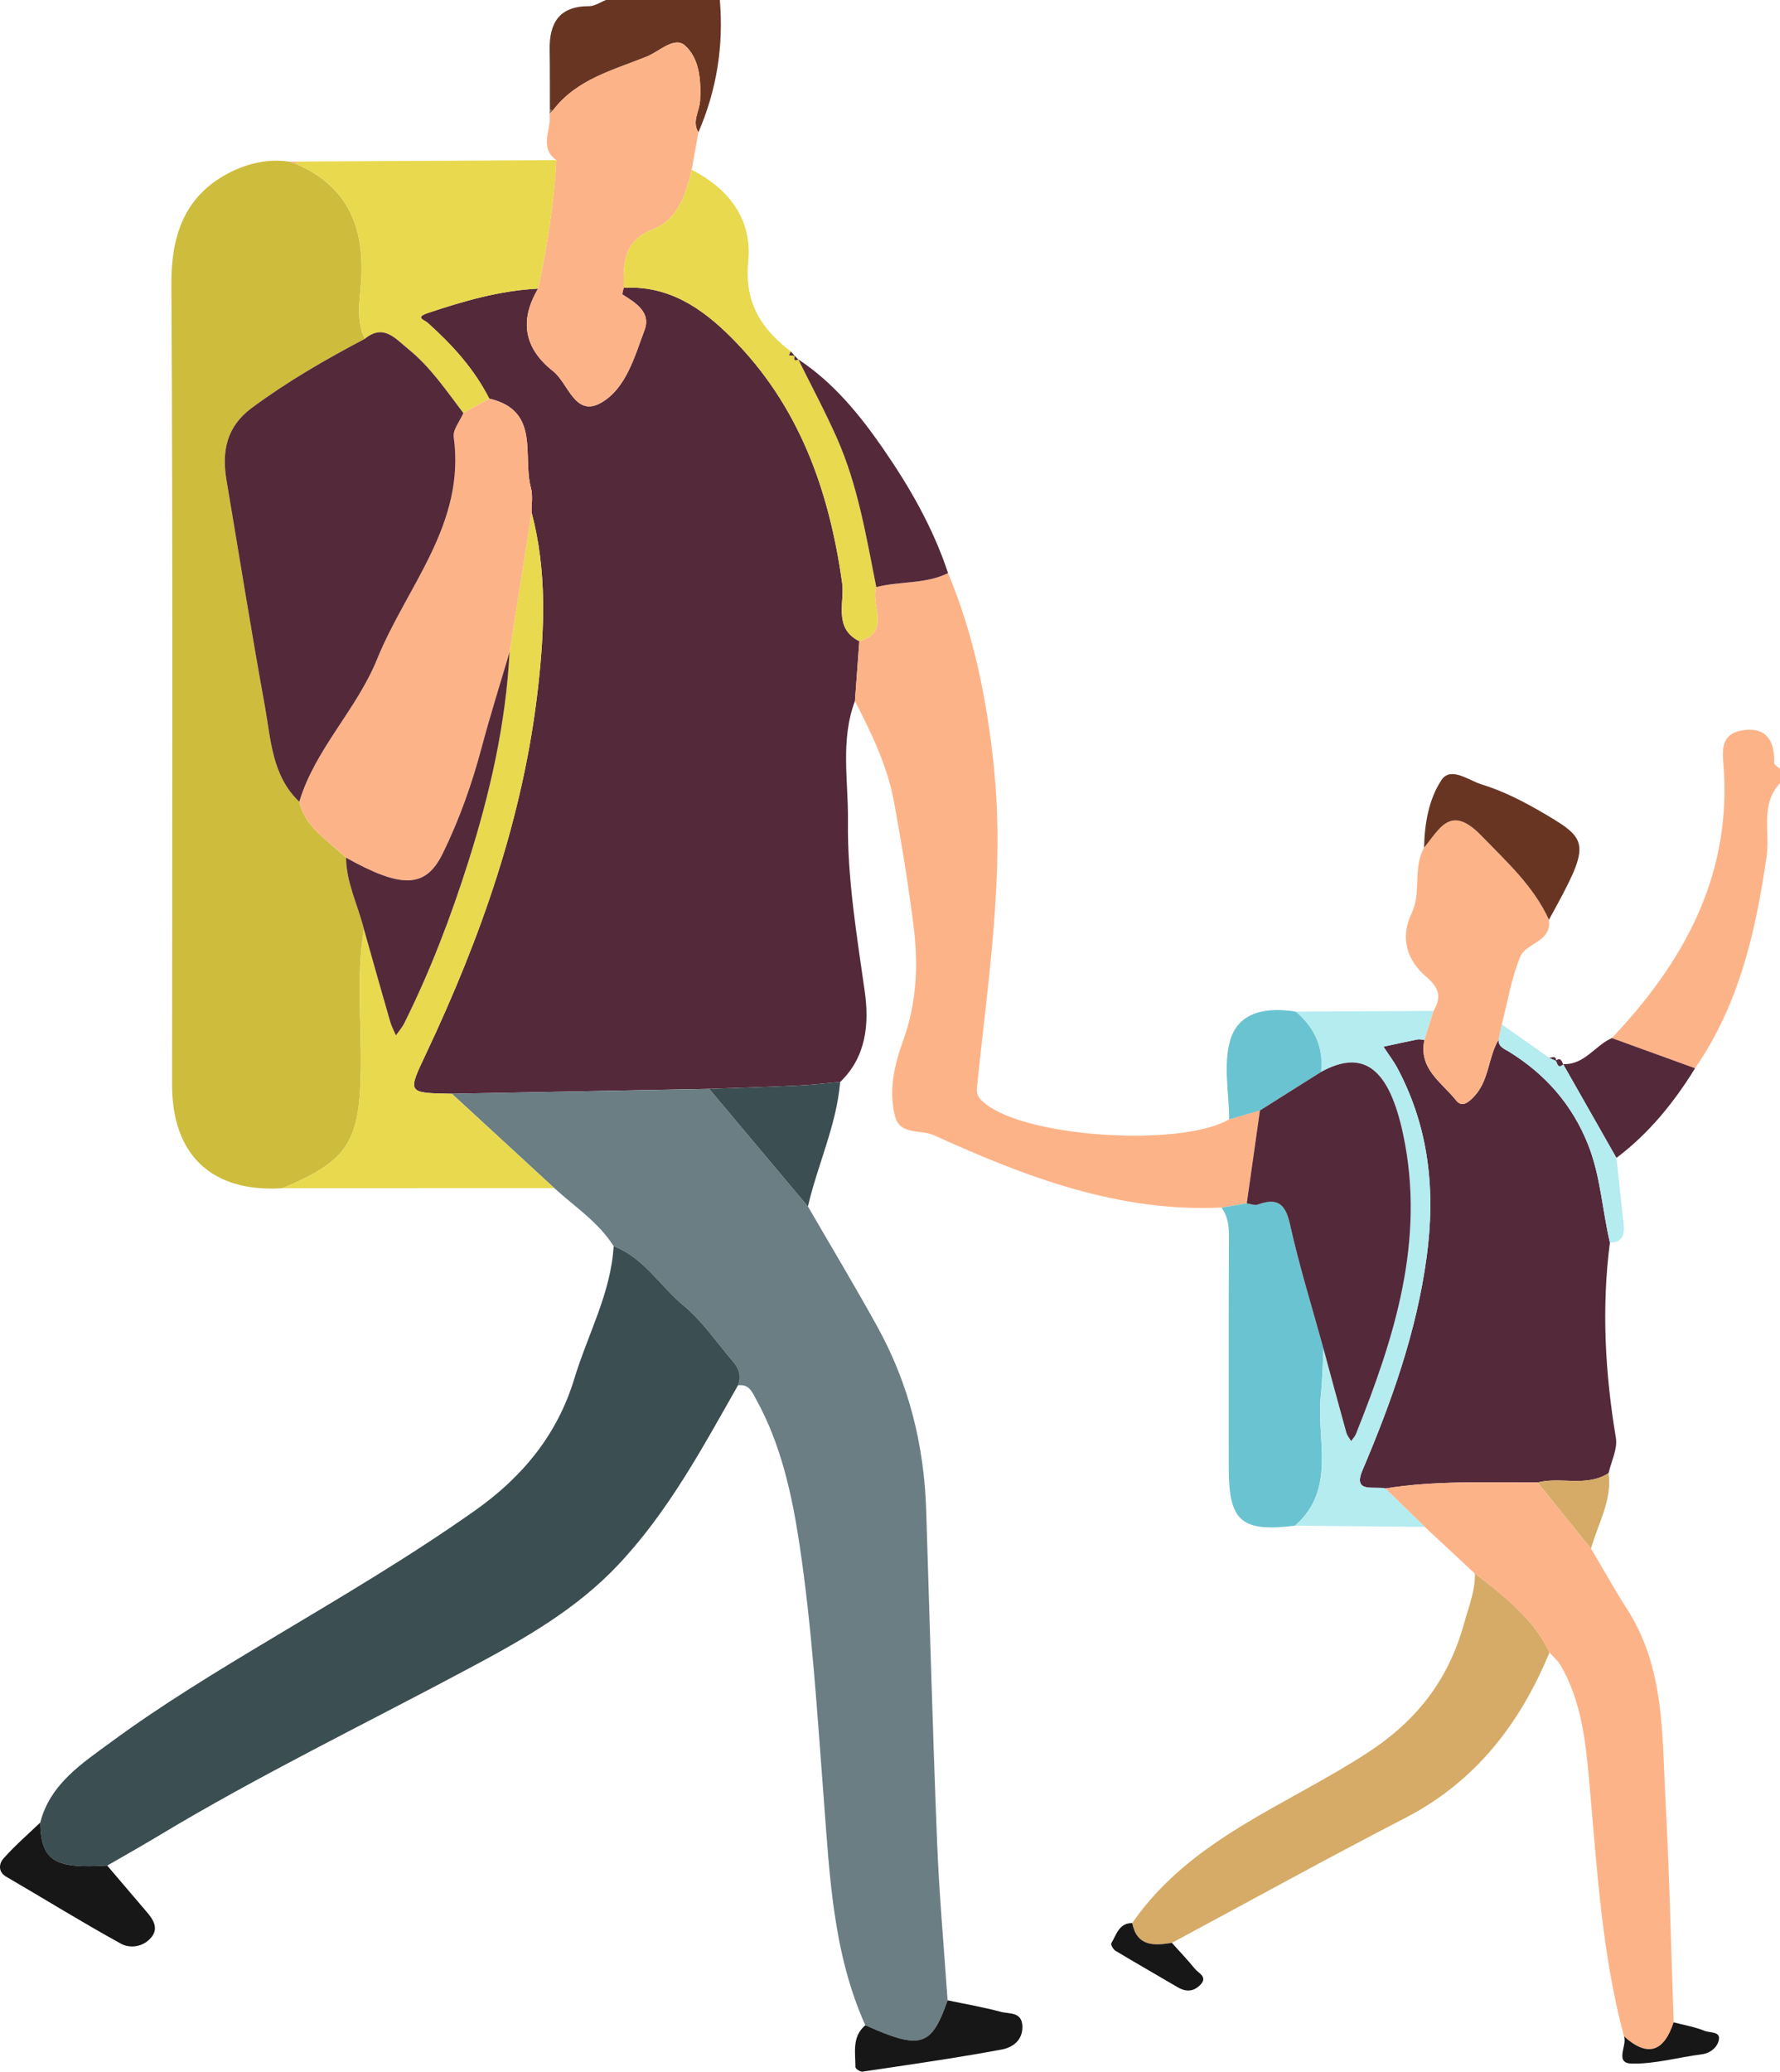  <svg xmlns="http://www.w3.org/2000/svg" viewBox="0 0 224.353 261.016">
   <g>
    <path d="m203.16,130.791c8.901-9.411,14.875-20.038,14.136-33.537-.11-2.012-.818-4.689,2.25-5.226,2.99-.523,4.163,1.239,4.075,4.082-.008.249.477.514.733.772v1.794c-2.52,2.685-1.248,6.136-1.687,9.193-1.365,9.501-3.461,18.674-9.019,26.724-3.496-1.268-6.992-2.535-10.488-3.803Z" style="fill:#fdb388;">
    </path>
    <path d="m90.728,0c.496,5.785-.397,11.344-2.7,16.675-.858-1.363.143-2.668.212-3.992.136-2.595-.079-5.293-1.888-6.936-1.339-1.216-3.237.731-4.795,1.365-4.248,1.726-8.892,2.852-11.876,6.811-.121-.042-.245-.058-.373-.049-.008-2.529.012-5.059-.031-7.587-.057-3.405,1.211-5.517,4.974-5.508.709.002,1.419-.506,2.128-.779h14.349Z" style="fill:#693523;">
    </path>
    <path d="m107.757,88.322c-1.861,4.944-.82,10.086-.881,15.125-.087,7.203,1.104,14.321,2.114,21.45.58,4.094.212,8.24-3.094,11.43-1.833.156-3.663.37-5.499.456-3.667.172-7.337.274-11.006.405-10.811.206-21.622.413-32.433.619-5.711-.101-5.614-.055-3.215-5.142,6.895-14.615,12.216-29.742,14.056-45.895.844-7.411,1.153-14.859-.796-22.197-.017-1.037.176-2.13-.086-3.1-1.093-4.045,1.247-9.732-5.251-11.251-1.893-3.734-4.651-6.765-7.737-9.531-.47-.422-1.704-.684.015-1.259,4.528-1.515,9.082-2.832,13.884-3.067-2.406,4.014-1.755,7.549,1.879,10.395,1.954,1.53,2.767,5.946,6.156,3.926,3.078-1.835,4.128-5.788,5.382-9.12.831-2.21-1.107-3.408-2.779-4.459-.093-.058.092-.559.147-.854,5.632-.308,9.828,2.528,13.569,6.274,8.531,8.543,12.312,19.187,13.961,30.901.344,2.442-1.145,5.706,2.168,7.36-.185,2.51-.369,5.02-.554,7.531Z" style="fill:#54293a;">
    </path>
    <path d="m56.957,137.808c10.811-.206,21.622-.413,32.433-.619,4.147,4.938,8.295,9.876,12.442,14.814,2.947,5.09,5.986,10.13,8.82,15.282,3.927,7.138,5.827,14.853,6.085,22.986.444,13.966.824,27.936,1.379,41.898.263,6.626.868,13.238,1.318,19.856-2.038,5.856-3.385,6.264-10.368,3.141-4.102-9.133-4.498-18.927-5.249-28.686-.823-10.687-1.464-21.421-3.064-32.002-.932-6.167-2.308-12.467-5.418-18.114-.53-.963-.909-2.022-2.319-1.821.465-1.16.124-2.139-.655-3.037-2.04-2.35-3.806-5.031-6.172-6.984-2.986-2.463-5.026-6.054-8.845-7.514-1.91-3.031-4.898-4.959-7.472-7.311-4.306-3.963-8.61-7.926-12.915-11.889Z" style="fill:#6a7e84;">
    </path>
    <path d="m35.586,149.708c-8.903.551-13.903-4.178-13.9-13.066.013-33.604.099-67.209-.084-100.812-.032-5.862,1.483-10.651,6.495-13.62,2.404-1.424,5.378-2.313,8.42-1.833.268.094.538.188.807.282,6.555,2.829,8.639,8.029,8.191,14.823-.156,2.366-.683,4.876.472,7.206-4.942,2.604-9.769,5.381-14.27,8.721-3.183,2.362-3.782,5.478-3.171,9.096,1.603,9.487,3.112,18.991,4.834,28.457.769,4.226.877,8.769,4.338,12.059.795,3.327,3.681,4.903,5.894,7.044.033,3.181,1.508,6.001,2.252,9.004-.962,5.838-.303,11.717-.386,17.574-.13,9.228-1.582,11.594-9.894,15.067Z" style="fill:#cebc3c;">
    </path>
    <path d="m77.344,157.009c3.819,1.46,5.859,5.051,8.845,7.514,2.367,1.952,4.132,4.633,6.172,6.984.78.898,1.121,1.877.655,3.037-4.491,7.894-8.763,15.89-15.094,22.608-5.233,5.554-11.669,9.225-18.224,12.737-13.344,7.15-26.991,13.735-39.971,21.561-2.05,1.236-4.142,2.402-6.214,3.601-6.704.419-8.343-.634-8.439-5.422,1.24-4.88,5.339-7.506,8.908-10.131,6.491-4.774,13.432-8.966,20.357-13.113,8.644-5.176,17.335-10.271,25.564-16.094,5.91-4.182,10.338-9.482,12.494-16.613,1.677-5.548,4.596-10.722,4.947-16.668Z" style="fill:#3b4e51;">
    </path>
    <path d="m202.914,156.547c-1.066,8.247-.609,16.432.753,24.618.231,1.391-.586,2.956-.919,4.441-2.796,1.794-6.008.419-8.941,1.173-6.411.035-12.836-.274-19.208.758-1.309-.342-4.124.659-2.886-2.256,3.688-8.686,6.828-17.47,8.103-26.903,1.124-8.323.322-16.223-3.629-23.698-.518-.98-1.205-1.872-1.813-2.805,1.425-.307,2.848-.627,4.279-.908.28-.055.59.038.886.063-.786,3.635,2.2,5.351,3.994,7.615.723.912,1.535.301,2.311-.547,1.871-2.046,1.717-4.878,3.036-7.108-.022.928.7,1.136,1.342,1.533,4.572,2.831,7.945,6.653,9.954,11.723,1.576,3.977,1.772,8.214,2.739,12.3Z" style="fill:#54293a;">
    </path>
    <path d="m107.757,88.322c.185-2.51.369-5.02.554-7.531,4.098-1.211,1.354-4.569,2.137-6.82,2.978-.776,6.192-.345,9.045-1.765,3.284,7.85,4.923,16.095,5.785,24.512,1.388,13.556-.784,26.934-2.147,40.347-.109,1.074.498,1.535,1.093,2.012,5.301,4.261,24.594,5.469,30.7,1.958,1.293-.375,2.586-.75,3.879-1.124-.553,3.899-1.106,7.798-1.659,11.697-1.063.179-2.125.358-3.188.537-12.988.606-24.7-3.866-36.221-9.105-1.662-.756-4.271.007-4.899-2.323-.883-3.281-.11-6.547,1.029-9.708,1.651-4.581,1.895-9.34,1.308-14.097-.658-5.331-1.533-10.641-2.5-15.926-.825-4.511-2.841-8.612-4.917-12.665Z" style="fill:#fdb388;">
    </path>
    <path d="m174.599,187.538c6.372-1.033,12.797-.723,19.208-.758,2.243,2.774,4.485,5.549,6.727,8.324,1.516,2.556,2.957,5.16,4.561,7.66,4.767,7.434,4.383,15.906,4.831,24.169.502,9.28.696,18.576,1.024,27.866-1.216,3.68-3.241,4.491-6.262,1.765-2.766-10.322-3.379-20.916-4.327-31.5-.462-5.161-.914-10.57-3.685-15.278-.349-.592-.911-1.059-1.375-1.583-2.079-4.314-5.743-7.128-9.406-9.943-2.104-1.959-4.208-3.919-6.313-5.878-1.661-1.614-3.322-3.229-4.983-4.844Z" style="fill:#fdb388;">
    </path>
    <path d="m78.612,36.256c-.055.295-.24.796-.147.854,1.672,1.051,3.611,2.248,2.779,4.459-1.253,3.332-2.304,7.285-5.382,9.12-3.389,2.02-4.202-2.396-6.156-3.926-3.634-2.846-4.285-6.382-1.879-10.395,1.144-5.342,1.99-10.727,2.292-16.188-2.275-1.658-.537-3.906-.861-5.851.14-.135.28-.27.421-.404,2.984-3.959,7.629-5.085,11.876-6.811,1.558-.633,3.456-2.581,4.795-1.365,1.809,1.643,2.024,4.341,1.888,6.936-.069,1.324-1.07,2.629-.212,3.992-.283,1.569-.566,3.139-.849,4.708-.67,3.085-1.854,6.332-4.748,7.447-3.923,1.511-3.833,4.304-3.818,7.426Z" style="fill:#fdb388;">
    </path>
    <path d="m185.895,198.26c3.664,2.814,7.327,5.629,9.406,9.943-3.734,8.981-9.319,16.269-18.189,20.849-9.877,5.1-19.611,10.478-29.407,15.735-2.264.367-4.399.476-5.002-2.492,7.369-10.671,19.513-14.822,29.747-21.519,6.257-4.094,10.173-9.252,12.124-16.368.562-2.049,1.371-3.984,1.32-6.147Z" style="fill:#d6ab67;">
    </path>
    <path d="m35.586,149.708c8.312-3.473,9.763-5.839,9.894-15.067.083-5.857-.575-11.736.386-17.574,1.101,3.887,2.193,7.777,3.314,11.659.172.594.477,1.15.72,1.723.357-.514.783-.993,1.059-1.547,3.258-6.537,5.853-13.343,8.059-20.296,2.736-8.624,4.739-17.4,5.209-26.474.925-5.852,1.85-11.705,2.776-17.557,1.949,7.338,1.64,14.786.796,22.197-1.84,16.153-7.161,31.28-14.056,45.895-2.4,5.086-2.497,5.04,3.215,5.142,4.304,3.963,8.609,7.926,12.915,11.889-11.428.004-22.857.007-34.286.011Z" style="fill:#e8d94f;">
    </path>
    <path d="m70.121,20.178c-.303,5.461-1.148,10.846-2.292,16.188-4.803.236-9.356,1.552-13.884,3.068-1.719.575-.485.837-.015,1.259,3.085,2.766,5.843,5.797,7.736,9.531-1.088.607-2.175,1.215-3.263,1.822-2.163-2.836-4.159-5.818-6.974-8.087-1.597-1.287-3.079-3.205-5.442-1.272-1.156-2.33-.628-4.841-.472-7.207.448-6.793-1.636-11.993-8.191-14.823.026-.1.032-.201.019-.304,10.926-.059,21.851-.117,32.777-.176Z" style="fill:#e8d94f;">
    </path>
    <path d="m153.956,152.146c1.063-.179,2.125-.358,3.188-.537.461.064.987.305,1.373.164,2.456-.899,3.49-.157,4.076,2.489,1.169,5.276,2.789,10.452,4.223,15.669-.11,1.983-.142,3.973-.345,5.946-.571,5.546,2.004,11.726-3.238,16.346-6.779.835-8.362-.541-8.362-7.276,0-9.708-.024-19.417.027-29.125.007-1.353-.137-2.575-.942-3.676Z" style="fill:#6ac3d1;">
    </path>
    <path d="m163.232,192.222c5.243-4.62,2.668-10.799,3.238-16.346.203-1.973.235-3.964.346-5.945.956,3.523,1.902,7.048,2.88,10.564.106.38.395.71.599,1.063.205-.294.476-.561.606-.885,4.846-12.114,8.786-24.363,5.964-37.704-1.77-8.366-4.976-10.862-10.363-7.913.337-3.119-.839-5.603-3.185-7.596,5.791-.03,11.582-.059,17.372-.088-.385,1.22-.768,2.439-1.151,3.658-.296-.025-.606-.119-.886-.063-1.43.282-2.853.602-4.279.908.608.933,1.295,1.824,1.813,2.805,3.951,7.475,4.753,15.375,3.629,23.698-1.274,9.433-4.414,18.217-8.103,26.903-1.238,2.915,1.577,1.914,2.886,2.256,1.661,1.615,3.322,3.229,4.983,4.844-5.45-.053-10.9-.106-16.35-.159Z" style="fill:#b4ecf0;">
    </path>
    <path d="m101.833,152.004c-4.147-4.938-8.295-9.876-12.442-14.814,3.669-.131,7.339-.234,11.006-.406,1.836-.086,3.666-.3,5.499-.456-.466,5.456-2.848,10.415-4.063,15.676Z" style="fill:#3b4e51;">
    </path>
    <path d="m203.16,130.791c3.496,1.268,6.992,2.535,10.488,3.803-2.667,4.325-5.824,8.22-9.914,11.294-2.24-3.94-4.48-7.88-6.719-11.82,2.696.122,4.011-2.347,6.146-3.277Z" style="fill:#54293a;">
    </path>
    <path d="m5.075,229.628c.096,4.789,1.735,5.842,8.439,5.422,1.672,1.96,3.348,3.918,5.015,5.883.797.939,1.479,2.008.557,3.143-1.001,1.231-2.669,1.461-3.853.81-4.886-2.688-9.63-5.632-14.453-8.437-1.113-.647-.834-1.727-.393-2.231,1.438-1.639,3.107-3.075,4.688-4.59Z" style="fill:#171717;">
    </path>
    <path d="m109.068,255.166c6.982,3.124,8.33,2.715,10.368-3.141,2.25.474,4.523.866,6.741,1.46,1.048.281,2.663-.061,2.686,1.879.022,1.809-1.366,2.63-2.586,2.857-5.83,1.083-11.705,1.918-17.572,2.793-.275.041-.886-.371-.886-.572-.002-1.847-.458-3.829,1.248-5.276Z" style="fill:#171717;">
    </path>
    <path d="m197.014,134.068c2.24,3.94,4.48,7.88,6.719,11.82.307,2.817.625,5.632.916,8.45.131,1.269-.184,2.237-1.734,2.208-.967-4.086-1.163-8.324-2.739-12.3-2.009-5.07-5.382-8.892-9.954-11.723-.642-.397-1.363-.605-1.342-1.533.135-.641.27-1.282.406-1.923,1.983,1.395,3.966,2.79,5.949,4.185.302.137.603.274.905.411,0,0-.052-.033-.052-.033.236.312.242,1.091.94.462l-.014-.025Z" style="fill:#b4ecf0;">
    </path>
    <path d="m200.535,195.103c-2.242-2.775-4.485-5.549-6.727-8.324,2.932-.754,6.144.62,8.94-1.173.474,3.448-1.35,6.36-2.213,9.497Z" style="fill:#d6ab67;">
    </path>
    <path d="m142.703,242.294c.603,2.969,2.738,2.859,5.002,2.492.971,1.085,1.98,2.138,2.897,3.266.473.582,1.736,1.04.603,2.108-.87.821-1.794.795-2.795.204-2.601-1.535-5.229-3.025-7.817-4.581-.281-.169-.62-.791-.521-.953.647-1.062.949-2.541,2.631-2.537Z" style="fill:#171717;">
    </path>
    <path d="m204.688,256.563c3.021,2.726,5.046,1.915,6.262-1.765,1.309.344,2.664.574,3.909,1.078.644.26,2.01.052,1.79,1.129-.183.9-1.004,1.681-2.203,1.832-2.93.369-5.854,1.223-8.765,1.162-2.265-.047-.546-2.283-.993-3.435Z" style="fill:#171717;">
    </path>
    <path d="m37.345,20.354c.013.102.007.204-.019.304-.27-.094-.539-.188-.807-.282.276-.007.551-.015.826-.022Z" style="fill:#fdb388;">
    </path>
    <path d="m69.681,13.923c-.14.135-.281.269-.421.404.016-.151.032-.302.047-.453.128-.01.252.007.373.049Z" style="fill:#8e685c;">
    </path>
    <path d="m189.285,129.067c-.135.641-.27,1.282-.406,1.923-1.319,2.23-1.166,5.062-3.036,7.108-.775.848-1.588,1.459-2.311.547-1.795-2.264-4.781-3.979-3.994-7.615.383-1.219.766-2.438,1.151-3.657,1.009-1.77.754-2.867-.99-4.371-2.286-1.972-3.318-4.754-1.749-8.001,1.226-2.537.098-5.63,1.539-8.199,1.978-2.388,3.33-5.525,7.204-1.531,3.214,3.313,6.578,6.345,8.536,10.609.362,2.821-2.883,2.901-3.606,4.639-1.125,2.706-1.592,5.685-2.339,8.548Z" style="fill:#fdb388;">
    </path>
    <path d="m78.612,36.256c-.014-3.121-.105-5.914,3.818-7.426,2.894-1.115,4.078-4.362,4.748-7.447,4.715,2.429,7.658,6.255,7.129,11.587-.508,5.115,1.627,8.465,5.363,11.306-.077.161-.155.321-.233.482.245.027.491.054.736.081,0,0-.027-.02-.027-.02-.037.356-.138.776.477.469,0,0-.007-.009-.007-.009,1.626,3.289,3.367,6.527,4.853,9.878,2.659,5.994,3.71,12.438,4.977,18.814-.783,2.251,1.961,5.608-2.137,6.82-3.313-1.653-1.823-4.917-2.167-7.359-1.649-11.714-5.43-22.358-13.961-30.901-3.741-3.746-7.938-6.582-13.569-6.274Z" style="fill:#e8d94f;">
    </path>
    <path d="m110.447,73.971c-1.267-6.376-2.318-12.821-4.977-18.814-1.487-3.351-3.227-6.589-4.853-9.878,4.43,2.918,7.721,6.951,10.684,11.236,3.373,4.878,6.319,10.012,8.192,15.69-2.853,1.421-6.067.989-9.045,1.766Z" style="fill:#54293a;">
    </path>
    <path d="m195.23,115.88c-1.958-4.263-5.322-7.295-8.536-10.609-3.874-3.994-5.226-.857-7.204,1.531.062-3.012.587-6.089,2.179-8.504,1.183-1.795,3.47.047,5.037.521,2.812.851,5.508,2.259,8.059,3.762,5.603,3.303,5.72,3.783.466,13.298Z" style="fill:#693523;">
    </path>
    <path d="m163.317,127.462c2.346,1.993,3.522,4.477,3.185,7.596-2.566,1.618-5.133,3.236-7.699,4.854-1.293.374-2.586.749-3.879,1.124-.017-3.349-.768-6.915.138-9.993,1.074-3.647,4.706-4.167,8.255-3.581Z" style="fill:#6ac3d1;">
    </path>
    <path d="m196.139,133.664c-.302-.137-.603-.274-.905-.411.333.067.895-.367.905.411Z" style="fill:#54293a;">
    </path>
    <path d="m197.028,134.093c-.698.63-.704-.15-.94-.462.616-.462.745.068.94.462Z" style="fill:#54293a;">
    </path>
    <path d="m100.174,44.84c-.245-.027-.491-.054-.736-.081.078-.161.155-.321.233-.482.168.188.335.375.503.563Z" style="fill:#54293a;">
    </path>
    <path d="m100.624,45.288c-.615.308-.514-.113-.477-.469.159.156.318.312.477.469Z" style="fill:#54293a;">
    </path>
    <path d="m58.404,52.046c1.087-.608,2.175-1.215,3.263-1.822,6.498,1.519,4.158,7.206,5.251,11.251.262.97.069,2.063.086,3.1-.925,5.853-1.85,11.705-2.775,17.558-1.182,4.019-2.446,8.017-3.524,12.063-1.226,4.602-2.808,9.067-4.897,13.333-2.147,4.384-5.145,4.473-12.193.535-2.212-2.141-5.098-3.717-5.893-7.045,2.009-6.67,7.213-11.572,9.807-17.967,3.716-9.164,11.181-16.988,9.66-28.001-.128-.928.786-1.999,1.216-3.004Z" style="fill:#fdb388;">
    </path>
    <path d="m58.404,52.046c-.43,1.005-1.344,2.076-1.216,3.004,1.521,11.012-5.944,18.837-9.66,28.001-2.593,6.395-7.797,11.298-9.807,17.967-3.462-3.288-3.57-7.831-4.339-12.058-1.722-9.465-3.232-18.97-4.834-28.457-.611-3.617-.012-6.734,3.171-9.096,4.501-3.34,9.328-6.117,14.27-8.721,2.363-1.932,3.845-.015,5.442,1.272,2.814,2.268,4.811,5.251,6.974,8.087Z" style="fill:#54293a;">
    </path>
    <path d="m43.614,108.063c7.048,3.938,10.047,3.849,12.193-.535,2.089-4.266,3.671-8.732,4.897-13.333,1.078-4.047,2.342-8.044,3.524-12.063-.47,9.074-2.473,17.85-5.209,26.474-2.206,6.953-4.801,13.759-8.059,20.296-.276.554-.702,1.033-1.059,1.547-.243-.573-.549-1.129-.72-1.723-1.121-3.881-2.213-7.771-3.314-11.659-.744-3.003-2.219-5.823-2.252-9.004Z" style="fill:#54293a;">
    </path>
    <path d="m158.803,139.912c2.566-1.618,5.133-3.236,7.699-4.854,5.387-2.948,8.593-.453,10.363,7.913,2.822,13.34-1.118,25.59-5.964,37.704-.13.324-.401.591-.606.885-.204-.353-.494-.682-.599-1.063-.978-3.516-1.924-7.041-2.88-10.564-1.434-5.218-3.054-10.394-4.223-15.67-.586-2.646-1.62-3.389-4.076-2.489-.386.141-.912-.1-1.373-.164.553-3.899,1.106-7.798,1.659-11.697Z" style="fill:#54293a;">
    </path>
   </g>
  </svg>
